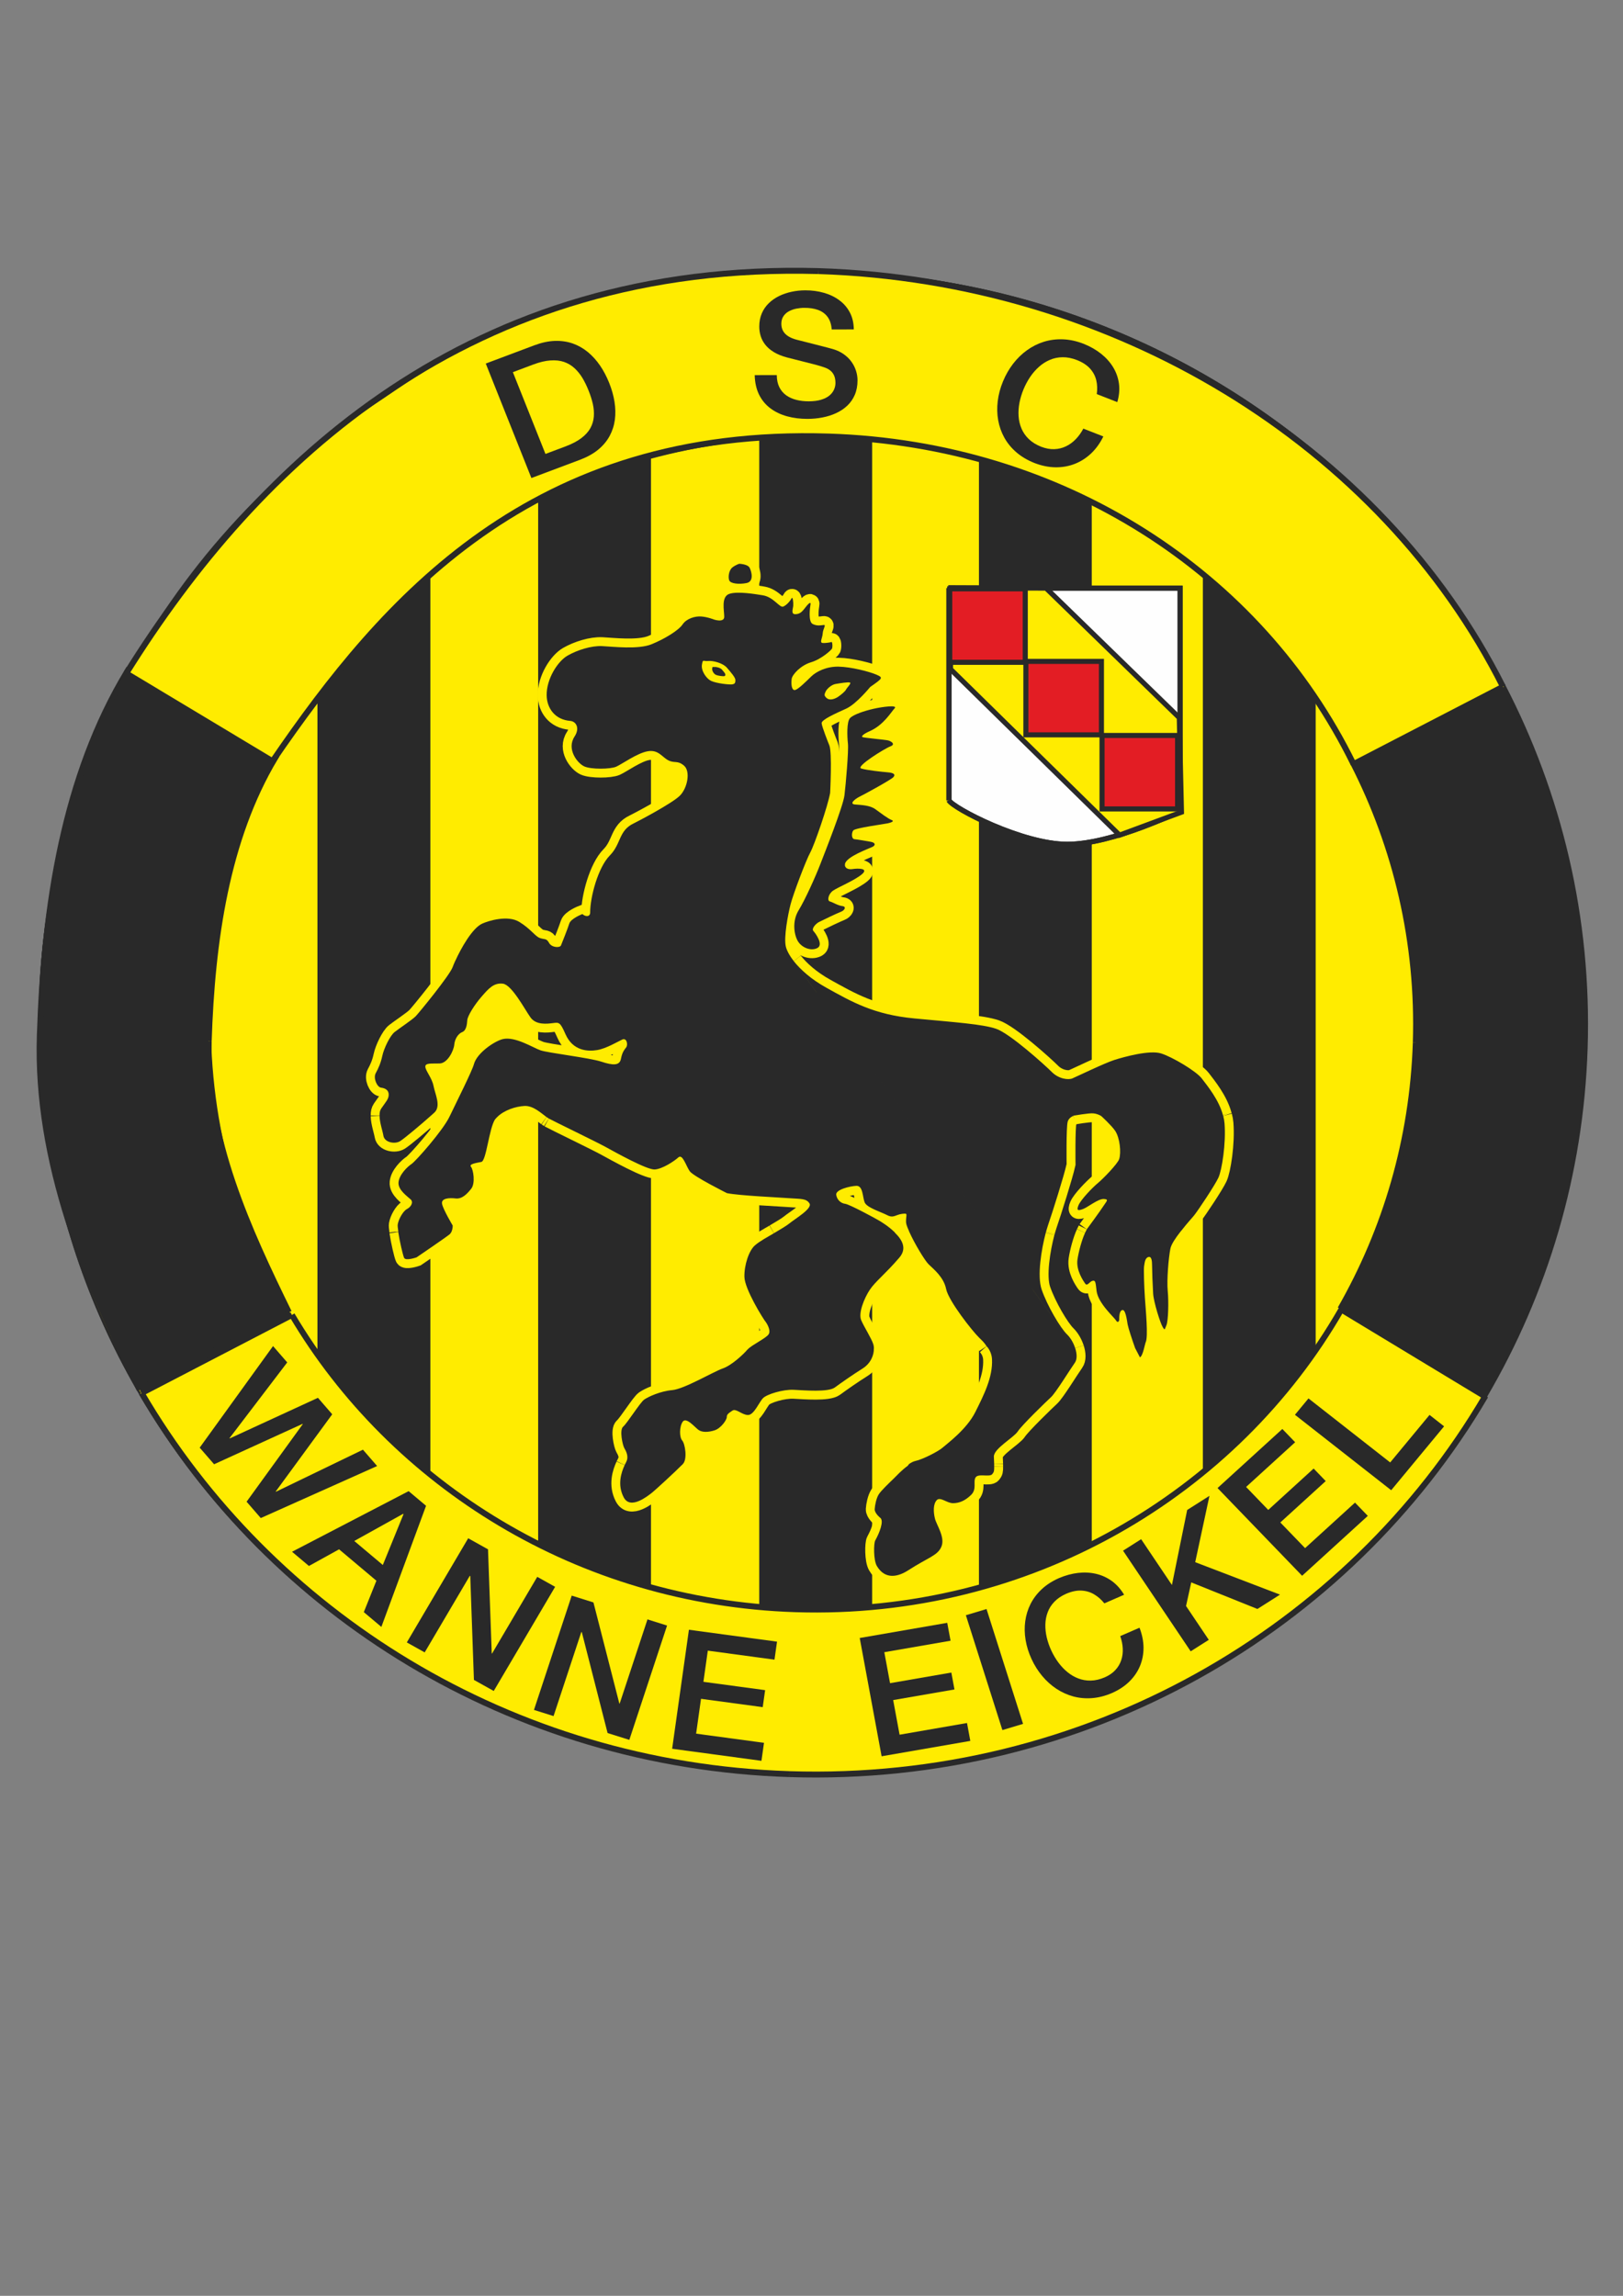 <?xml version="1.0" encoding="UTF-8"?>
<!DOCTYPE svg PUBLIC "-//W3C//DTD SVG 1.1//EN" "http://www.w3.org/Graphics/SVG/1.1/DTD/svg11.dtd">
<!-- Creator: CorelDRAW -->
<svg xmlns="http://www.w3.org/2000/svg" xml:space="preserve" width="210mm" height="297mm" style="shape-rendering:geometricPrecision; text-rendering:geometricPrecision; image-rendering:optimizeQuality; fill-rule:evenodd; clip-rule:evenodd"
viewBox="0 0 210 297"
 xmlns:xlink="http://www.w3.org/1999/xlink">
 <rect x="0" y="0" width="210" height="297" fill="#808080" stroke="none"/>
 <defs>
  <style type="text/css">
   <![CDATA[
    .str0 {stroke:#292929;stroke-width:0.192}
    .str2 {stroke:#292929;stroke-width:0.657}
    .str3 {stroke:#292929;stroke-width:0.767}
    .str1 {stroke:#FFEC00;stroke-width:2.301}
    .fil4 {fill:none}
    .fil0 {fill:none;fill-rule:nonzero}
    .fil3 {fill:#292929}
    .fil2 {fill:#292929;fill-rule:nonzero}
    .fil6 {fill:#E31D24;fill-rule:nonzero}
    .fil5 {fill:#FEFEFE;fill-rule:nonzero}
    .fil1 {fill:#FFEC00;fill-rule:nonzero}
   ]]>
  </style>
 </defs>
 <g id="Ebene_x0020_1">
  <g id="_154950536">
   <path id="_154941608" class="fil0 str0" d="M5.092 132.351c0,-53.702 44.767,-97.234 99.993,-97.234 55.225,0 99.993,43.533 99.993,97.234 0,53.702 -44.767,97.234 -99.993,97.234 -55.226,0 -99.993,-43.533 -99.993,-97.234"/>
   <path id="_154941536" class="fil0 str0" d="M27.169 132.367c0,-41.902 34.931,-75.869 78.022,-75.869 43.091,0 78.023,33.967 78.023,75.869 0,41.902 -34.932,75.87 -78.023,75.87 -43.091,0 -78.022,-33.968 -78.022,-75.87"/>
   <path id="_154941464" class="fil1" d="M5.092 132.351c0,-53.702 44.767,-97.234 99.993,-97.234 55.225,0 99.993,43.533 99.993,97.234 0,53.702 -44.767,97.234 -99.993,97.234 -55.226,0 -99.993,-43.533 -99.993,-97.234z"/>
   <path id="_154941392" class="fil0 str0" d="M5.092 132.351c0,-53.702 44.767,-97.234 99.993,-97.234 55.225,0 99.993,43.533 99.993,97.234 0,53.702 -44.767,97.234 -99.993,97.234 -55.226,0 -99.993,-43.533 -99.993,-97.234"/>
   <polygon id="_154941320" class="fil2" points="41.171,60.042 55.577,60.042 55.577,204.448 41.171,204.448 "/>
   <polygon id="_154941248" class="fil0 str0" points="41.171,60.042 55.577,60.042 55.577,204.449 41.171,204.449 "/>
   <polygon id="_154941176" class="fil0 str0" points="55.563,53.06 69.97,53.06 69.97,208.611 55.563,208.611 "/>
   <polygon id="_154941104" class="fil2" points="69.728,53.06 84.135,53.06 84.135,208.612 69.728,208.612 "/>
   <polygon id="_154941032" class="fil0 str0" points="69.728,53.06 84.135,53.06 84.135,208.611 69.728,208.611 "/>
   <polygon id="_154940960" class="fil0 str0" points="83.952,53.06 98.359,53.06 98.359,208.611 83.952,208.611 "/>
   <polygon id="_154940888" class="fil2" points="98.345,53.06 112.752,53.06 112.752,208.612 98.345,208.612 "/>
   <polygon id="_154940816" class="fil0 str0" points="98.345,53.06 112.752,53.06 112.752,208.611 98.345,208.611 "/>
   <polygon id="_154940744" class="fil0 str0" points="112.537,53.06 126.944,53.06 126.944,208.611 112.537,208.611 "/>
   <polygon id="_154940672" class="fil2" points="126.762,53.06 141.167,53.06 141.167,208.612 126.762,208.612 "/>
   <polygon id="_154940600" class="fil0 str0" points="126.762,53.06 141.167,53.06 141.167,208.611 126.762,208.611 "/>
   <polygon id="_154940528" class="fil2" points="155.734,61.092 170.14,61.092 170.14,205.499 155.734,205.499 "/>
   <polygon id="_154940456" class="fil0 str0" points="155.734,61.092 170.14,61.092 170.14,205.498 155.734,205.498 "/>
   <g>
    <path id="_154940408" class="fil3" d="M102.709 124.34c0.853,1.085 2.229,2.335 4.186,3.422 3.296,1.829 6.146,3.494 11.436,3.992 5.289,0.498 8.758,0.732 10.543,1.331 1.785,0.6 6.319,4.691 7.212,5.589 0.892,0.898 2.129,1.064 2.678,0.831 0.55,-0.232 4.19,-1.996 5.46,-2.395 1.272,-0.399 4.532,-1.298 6.009,-0.832 1.478,0.467 4.54,2.295 5.255,3.227 0.767,1 2.22,2.781 2.743,4.734l0.041 0.122c0.086,0.322 0.144,0.645 0.17,0.966 0.206,2.595 -0.343,6.055 -0.79,7.02 -0.447,0.965 -2.576,4.16 -3.125,4.858 -0.296,0.376 -0.848,0.945 -1.565,1.866l-0.255 0.308c-0.612,0.787 -1.16,1.599 -1.27,2.151 -0.24,1.198 -0.482,4.093 -0.344,5.49 0.137,1.395 0.068,3.891 -0.172,4.424 -0.24,0.531 -0.173,0.732 -0.48,0.232 -0.309,-0.498 -1.169,-3.225 -1.236,-4.324 -0.069,-1.097 -0.138,-2.993 -0.138,-3.626 0,-0.631 -0.068,-1.265 -0.515,-1.098 -0.447,0.166 -0.447,0.866 -0.516,1.165 -0.068,0.299 0,2.628 0.105,4.125 0.101,1.497 0.446,5.024 0.101,5.722 -0.103,0.211 -0.35,1.764 -0.744,1.956l-0.624 -1.198c-0.374,-1.039 -0.892,-2.622 -0.967,-3.052 -0.104,-0.599 -0.274,-2.03 -0.721,-1.863 -0.447,0.168 -0.344,1.198 -0.377,1.33 -0.036,0.134 -0.206,0.367 -0.412,0 -0.206,-0.365 -2.302,-2.195 -2.508,-3.791 -0.129,-0.99 -0.104,-1.433 -0.516,-1.331 -0.411,0.099 -0.685,0.764 -0.96,0.364 -0.276,-0.399 -1.202,-1.745 -0.997,-3.128 0.147,-0.984 0.548,-2.507 0.979,-3.434l0.223 -0.458c0,0 1.786,-2.428 2.164,-3.027 0.378,-0.599 0.754,-0.866 0.033,-0.899 -0.72,-0.033 -2.06,1.064 -2.678,1.298 -0.619,0.233 -0.894,0.233 -0.583,-0.5 0.309,-0.731 1.819,-2.294 2.506,-2.86 0.687,-0.566 2.549,-2.489 2.749,-3.094 0.274,-0.832 0.103,-2.728 -0.517,-3.66 -0.442,-0.664 -1.749,-1.866 -1.749,-1.866l-0.076 -0.065c-0.311,-0.178 -0.653,-0.3 -1.023,-0.331 -0.552,-0.047 -2.532,0.297 -2.532,0.297l-0.058 0.034c-0.348,0.169 -0.615,0.414 -0.709,0.766 -0.198,0.747 -0.137,5.456 -0.137,5.456 -0.344,1.564 -1.82,6.221 -2.404,7.918 -0.084,0.241 -0.266,0.88 -0.266,0.88l-0.034 0.127c-0.548,2.076 -1.13,5.551 -0.524,7.311 0.722,2.096 2.404,4.957 3.297,5.822 0.431,0.417 0.823,1.083 1.041,1.756l-36.41 -50.057zm0 -0.002l0 0c-0.584,-0.745 -0.922,-1.412 -1.034,-1.899 -0.275,-1.197 0.275,-4.126 0.619,-5.457 0.343,-1.331 1.991,-5.689 2.54,-6.687 0.55,-0.998 2.303,-6.088 2.577,-7.719 0,0 0.275,-5.256 -0.103,-6.154 -0.104,-0.247 -0.962,-2.395 -0.997,-2.862 -0.034,-0.466 1.89,-1.297 3.195,-1.895 1.304,-0.599 3.091,-2.795 3.091,-2.795 1.614,-1.132 1.716,-1.198 0.791,-1.598 -0.929,-0.399 -3.263,-0.997 -4.878,-1.031 -1.614,-0.034 -2.92,0.665 -3.537,1.264 -0.619,0.599 -1.821,1.829 -2.198,1.763 -0.379,-0.067 -0.412,-0.865 -0.344,-1.43 0.069,-0.566 1.168,-1.764 2.507,-2.163 1.339,-0.399 2.61,-1.564 2.713,-1.764 0.102,-0.2 0.067,-1.063 -0.138,-0.831 0,0 -0.618,0.133 -1.064,0.099 -0.448,-0.033 -0.035,-0.632 0,-1.23 0.034,-0.599 0.48,-1.131 0.137,-1.098 -0.343,0.034 -0.857,0.166 -1.442,-0.132 -0.585,-0.3 -0.344,-2.13 -0.275,-2.495 0.069,-0.366 -0.138,-0.3 -0.584,0.266 -0.447,0.565 -0.686,0.93 -1.339,0.965 -0.652,0.033 -0.343,-0.666 -0.308,-1.099 0.034,-0.432 -0.069,-1.231 -0.206,-0.964 -0.137,0.266 -0.601,0.877 -1.083,1.076 -0.48,0.2 -1.23,-1.235 -2.659,-1.458 -0.881,-0.138 -3.22,-0.552 -4.318,-0.186 -1.099,0.365 -0.663,2.164 -0.663,2.963 0,0.798 -1.305,0.366 -1.305,0.366 0,0 -0.825,-0.333 -1.649,-0.399 -0.825,-0.067 -1.924,0.265 -2.439,1.031 -0.515,0.766 -2.301,1.864 -4.018,2.562 -1.718,0.699 -5.023,0.303 -6.396,0.237 -1.374,-0.067 -3.202,0.503 -4.473,1.235 -1.27,0.732 -2.736,3.023 -2.696,5.148 0.031,1.657 1.081,3.139 3.056,3.294 0.706,0.055 1.298,0.885 0.549,2.029 -1.064,1.628 0.378,3.461 1.27,3.86 0.893,0.399 3.365,0.366 4.122,0.033 0.755,-0.333 2.713,-1.763 4.086,-1.996 1.374,-0.233 1.821,0.732 2.645,1.165 0.824,0.432 1.186,-0.036 2.045,0.696 0.858,0.733 0.457,2.889 -0.538,3.886 -0.996,0.998 -5.54,3.38 -5.979,3.588 -1.967,0.932 -1.591,2.64 -3.083,4.146 -1.523,1.541 -2.544,5.375 -2.543,7.379 0.002,0.549 -0.56,0.6 -1.007,0.201 0,0 -1.491,0.569 -1.698,1.235 -0.206,0.665 -0.935,2.489 -1.072,2.822 -0.137,0.333 -1.202,0.3 -1.546,-0.333 -0.343,-0.631 -0.583,-0.399 -1.202,-0.631 -0.617,-0.233 -1.175,-1.183 -2.652,-2.082 -1.477,-0.898 -3.922,-0.164 -4.786,0.224 -1.309,0.588 -2.779,3.262 -3.471,4.784l-0.042 0.078c-0.142,0.314 -0.25,0.576 -0.314,0.756 -0.378,1.065 -4.327,5.888 -4.774,6.354 -0.446,0.465 -2.164,1.597 -2.747,2.062 -0.584,0.467 -1.374,2.096 -1.58,3.061 -0.206,0.965 -0.515,1.63 -0.858,2.262 -0.343,0.632 0.172,1.796 0.687,1.864 0.515,0.066 0.995,0.298 0.995,0.898 0,0.599 -0.377,0.931 -0.961,1.796 -0.174,0.257 -0.226,0.523 -0.219,0.891l-0.005 0.078c0.017,0.88 0.403,1.951 0.499,2.558 0.137,0.865 1.477,1.13 2.164,0.698 0.59,-0.373 2.778,-2.217 3.948,-3.262 0,0 0.356,-0.315 0.481,-0.431 0.893,-0.831 0.104,-2.362 -0.103,-3.427 -0.206,-1.064 -1.029,-1.961 -1.065,-2.495 -0.035,-0.532 0.824,-0.4 1.855,-0.433 1.03,-0.033 1.82,-1.663 1.888,-2.429 0.069,-0.765 0.515,-1.43 1.031,-1.631 0.515,-0.199 0.618,-0.964 0.652,-1.529 0.035,-0.565 0.927,-1.996 1.854,-3.061 0.928,-1.064 1.58,-1.804 2.748,-1.671 1.167,0.134 2.861,3.373 3.582,4.37 0.722,0.999 2.118,0.829 2.908,0.728 0.79,-0.1 0.927,-0.133 1.615,1.431 0.956,2.174 2.885,2.261 4.086,2.062 1.202,-0.2 2.679,-1.098 3.263,-1.364 0.584,-0.265 0.755,0.665 0.515,0.998 -0.24,0.333 -0.515,0.599 -0.687,1.497 -0.171,0.898 -1.03,0.865 -2.541,0.366 -1.511,-0.499 -6.903,-1.131 -7.864,-1.465 -0.962,-0.332 -3.291,-1.831 -4.877,-1.454 -1.068,0.254 -3.358,1.794 -3.744,3.252 -0.228,0.862 -2.223,4.836 -3.109,6.684l-0.05 0.101c-0.858,1.796 -4.362,5.756 -4.911,6.121 -0.55,0.366 -1.58,1.364 -1.683,2.362 -0.104,0.998 1.203,1.864 1.58,2.229 0.378,0.366 0.035,0.965 -0.48,1.231 -0.515,0.265 -1.099,1.331 -1.203,1.996 -0.027,0.177 0.006,0.436 0.07,0.878l-0.003 0.093c0.177,1.211 0.607,3.037 0.758,3.354 0.206,0.432 1.614,-0.065 1.614,-0.065 0,0 3.915,-2.661 4.293,-2.997 0.086,-0.075 0.153,-0.176 0.204,-0.287l0.027 -0.062c0.173,-0.371 0.146,-0.781 0.146,-0.781 0,0 -1.237,-2.063 -1.374,-2.795 -0.137,-0.731 0.927,-0.797 1.752,-0.699 0.824,0.1 1.477,-0.564 2.026,-1.264 0.55,-0.699 0.275,-2.462 -0.034,-2.828 -0.31,-0.366 0.686,-0.499 1.339,-0.632 0.652,-0.133 0.995,-4.358 1.785,-5.523l0.274 -0.29c0.892,-0.886 2.385,-1.369 3.517,-1.427 1.133,-0.058 2.137,0.912 2.853,1.429l0.307 0.2c0.721,0.399 6.043,2.961 7.315,3.659 1.27,0.698 5.391,2.995 6.387,2.929 0.996,-0.067 2.507,-1.065 3.056,-1.563 0.55,-0.5 0.997,1.129 1.477,1.797 0.481,0.664 4.808,2.827 4.808,2.827 1.649,0.333 6.972,0.565 8.242,0.665 1.271,0.099 2.026,0 2.439,0.665 0.412,0.665 -1.889,1.996 -2.611,2.595 -0.326,0.272 -1.121,0.746 -1.96,1.242l-0.072 0.045c-0.732,0.433 -1.777,0.981 -2.431,1.557 -0.756,0.667 -1.381,2.51 -1.346,4.071 0.034,1.565 2.401,5.406 2.813,5.904 0,0 0.685,1.001 0.307,1.534 -0.369,0.519 -2.169,1.37 -2.666,1.904l-0.105 0.102c-0.447,0.532 -1.995,2 -3.162,2.399 -1.167,0.399 -4.976,2.664 -6.521,2.797 -1.545,0.133 -3.125,0.865 -3.64,1.232 -0.516,0.365 -2.198,3.06 -2.713,3.493 -0.515,0.432 -0.069,2.395 0.137,2.762 0.207,0.365 0.618,1.064 0.275,1.764 -0.059,0.118 -0.094,0.184 -0.18,0.374l-0.046 0.089c-0.416,0.903 -0.98,2.513 -0.117,4.16 0.87,1.663 3.124,-0.201 3.571,-0.532 0.425,-0.317 3.159,-2.84 3.921,-3.622l0.08 -0.074c0.038,-0.04 0.07,-0.073 0.098,-0.103 0.584,-0.632 0.275,-2.594 -0.103,-3.026 -0.377,-0.433 -0.377,-1.797 0.068,-2.431 0.447,-0.631 1.528,0.673 2.009,1.04 0.481,0.366 1.297,0.34 2.121,0.075 0.823,-0.267 1.571,-1.348 1.571,-1.714 0,-0.365 0.24,-0.498 0.722,-0.831 0.479,-0.333 1.236,0.564 2.026,0.564 0.789,0 1.442,-1.696 1.957,-2.195 0.515,-0.499 2.576,-1.131 3.95,-1.063 1.374,0.065 4.464,0.332 5.323,-0.3 0.859,-0.633 2.335,-1.664 3.606,-2.462 1.055,-0.663 1.471,-1.761 1.444,-2.572l0.009 -0.071c-0.004,-0.167 -0.028,-0.32 -0.068,-0.457 -0.242,-0.797 -1.203,-2.263 -1.582,-3.16 -0.377,-0.899 0.379,-2.795 1.1,-3.893 0.721,-1.097 2.026,-2.062 3.846,-4.192 1.003,-1.173 0.375,-2.284 -0.563,-3.202l-0.09 -0.113c-0.765,-0.747 -1.676,-1.292 -1.923,-1.442 -0.549,-0.333 -3.88,-2.13 -4.429,-2.196 -0.55,-0.067 -1.065,-0.498 -1.168,-1.164 -0.103,-0.665 1.752,-1.129 2.61,-1.164 0.86,-0.034 0.791,1.43 1.065,2.129 0.275,0.698 2.094,1.23 2.92,1.663 0.824,0.432 1.098,-0.067 1.923,-0.167 0.823,-0.1 0.514,0 0.514,0.997 0,0.274 0.095,0.575 0.355,1.155l0.074 0.186c0.689,1.541 2.017,3.723 2.491,4.183 0.652,0.632 1.958,1.663 2.267,3.193 0.307,1.53 3.365,5.424 4.291,6.322 0.466,0.451 0.655,0.638 0.944,1.083l0.214 0.242c0.287,0.445 0.466,0.917 0.491,1.468 0.103,2.296 -1.031,4.558 -2.164,6.819 -1.133,2.264 -3.709,4.126 -4.225,4.592 -0.515,0.466 -2.575,1.531 -3.536,1.731 -0.256,0.053 -0.537,0.204 -0.822,0.402l-0.151 0.213c-0.792,0.563 -1.466,1.313 -1.844,1.681 -0.515,0.499 -1.612,1.531 -1.921,2.03 -0.309,0.499 -0.482,1.364 -0.517,1.897 -0.035,0.532 0.722,1.131 0.722,1.131 0.514,0.399 -0.122,1.985 -0.653,2.928 -0.207,0.366 -0.239,2.533 0.206,3.293 1.081,1.846 2.792,1.383 4.048,0.574 2.665,-1.721 3.837,-1.901 4.32,-3.099 0.481,-1.197 -0.64,-2.764 -0.847,-3.596 -0.205,-0.831 -0.252,-1.88 0.239,-2.395 0.448,-0.466 1.307,0.399 2.096,0.399 0.79,0 1.546,-0.298 2.335,-1.063 0.79,-0.767 0.242,-1.697 0.584,-2.263 0.343,-0.565 1.82,0 2.164,-0.433 0.226,-0.283 0.259,-0.42 0.245,-0.986l-0.001 -0.309c-0.007,-0.291 -0.026,-0.616 -0.038,-0.967 -0.034,-1.031 2.576,-2.461 3.091,-3.26 0.515,-0.798 3.676,-3.86 4.293,-4.425 0.62,-0.565 2.473,-3.593 3.091,-4.458 0.321,-0.448 0.281,-1.179 0.045,-1.905l-36.41 -50.058zm-7.044 -51.404l0 0c0,0 1.099,0.035 1.339,0.533 0.241,0.499 0.584,1.763 -0.412,1.962 -0.995,0.2 -2.06,0.067 -2.232,-0.333 -0.172,-0.399 -0.068,-1.331 0.412,-1.696 0.481,-0.366 0.893,-0.467 0.893,-0.467zm-4.841 13.043l0 0c0.136,-0.766 0.136,-0.399 0.79,-0.467 0.652,-0.066 1.923,0.267 2.438,0.866 0.515,0.599 1.1,1.264 1.1,1.597 0,0.333 -0.035,0.532 -0.481,0.566 -0.447,0.033 -1.923,-0.134 -2.61,-0.433 -0.687,-0.299 -1.374,-1.364 -1.236,-2.129zm1.328 0.493l0 0c0.054,-0.3 0.054,-0.156 0.31,-0.182 0.256,-0.026 0.755,0.105 0.957,0.34 0.202,0.235 0.432,0.496 0.432,0.627 0,0.131 -0.014,0.209 -0.189,0.223 -0.174,0.012 -0.755,-0.053 -1.024,-0.17 -0.27,-0.118 -0.539,-0.536 -0.486,-0.837zm14.847 3.865l0 0c-0.399,-0.322 -0.345,-0.49 -0.172,-0.866 0.172,-0.375 0.772,-0.898 1.283,-0.984 0.514,-0.086 1.684,-0.288 1.875,-0.18 0.192,0.107 -0.389,0.645 -0.514,0.898 -0.126,0.253 -0.609,0.647 -1.003,0.923 -0.396,0.276 -1.071,0.53 -1.469,0.209zm2.987 2.561l0 0c0.447,-0.466 1.855,-0.931 3.024,-1.198 1.167,-0.266 3.193,-0.532 2.747,-0.067 -0.448,0.467 -1.409,2.162 -3.229,2.961 -0.791,0.346 -1.133,0.665 -0.927,0.765 0.206,0.1 2.953,0.333 3.33,0.434 0.379,0.098 0.997,0.498 0.276,0.764 -0.721,0.267 -4.533,2.629 -3.779,2.862 0.757,0.232 2.68,0.433 3.469,0.499 0.791,0.066 0.996,0.299 0.687,0.632 -0.308,0.332 -3.709,2.196 -4.326,2.495 -0.62,0.3 -1.442,0.965 -0.62,1.032 0.826,0.067 1.923,0.1 2.611,0.599 0.686,0.498 1.648,1.23 2.095,1.397 0.447,0.167 -0.035,0.334 -0.447,0.433 -0.411,0.099 -4.259,0.599 -4.498,0.931 -0.24,0.332 -0.24,1.098 0.171,1.131 0.413,0.034 1.511,0.233 2.095,0.333 0.584,0.1 0.687,0.432 0.206,0.665 -0.48,0.233 -3.365,1.264 -3.537,2.196 -0.096,0.524 0.378,0.766 0.996,0.665 0.618,-0.099 2.128,-0.133 1.202,0.665 -0.928,0.799 -3.125,1.697 -3.743,2.129 -0.619,0.432 -0.79,1.298 -0.413,1.397 0.378,0.1 1.031,0.532 1.614,0.6 0.583,0.067 0.275,0.565 -0.171,0.732 -0.447,0.166 -2.404,1.098 -2.85,1.331 -0.446,0.233 -0.995,0.865 -0.722,1.164 0.276,0.3 1.339,1.764 0.516,2.196 -0.824,0.432 -1.959,-0.034 -2.473,-0.799 -0.515,-0.765 -0.859,-2.595 0.034,-4.059 0.893,-1.464 2.199,-4.392 2.817,-5.988 0.618,-1.598 2.953,-7.486 3.125,-8.917 0.173,-1.431 0.55,-5.788 0.447,-6.687 -0.103,-0.899 -0.173,-2.828 0.274,-3.294z"/>
   </g>
   <path id="_154940288" class="fil4 str1" d="M102.709 124.34c0.853,1.085 2.229,2.335 4.186,3.422 3.296,1.829 6.146,3.494 11.436,3.992 5.289,0.498 8.758,0.732 10.543,1.331 1.785,0.6 6.319,4.691 7.212,5.589 0.892,0.898 2.129,1.064 2.678,0.831 0.55,-0.232 4.19,-1.996 5.46,-2.395 1.272,-0.399 4.532,-1.298 6.009,-0.832 1.478,0.467 4.54,2.295 5.255,3.227 0.767,1 2.22,2.781 2.743,4.734"/>
   <line id="_154940216" class="fil4 str1" x1="158.232" y1="144.24" x2="158.273" y2= "144.362" />
   <path id="_154940144" class="fil4 str1" d="M158.273 144.362c0.086,0.322 0.144,0.645 0.17,0.966 0.206,2.595 -0.343,6.055 -0.79,7.02 -0.447,0.965 -2.576,4.16 -3.125,4.858 -0.296,0.376 -0.848,0.945 -1.565,1.866"/>
   <line id="_154940072" class="fil4 str1" x1="152.963" y1="159.071" x2="152.708" y2= "159.379" />
   <path id="_154940000" class="fil4 str1" d="M152.708 159.379c-0.612,0.787 -1.16,1.599 -1.27,2.151 -0.24,1.198 -0.482,4.093 -0.344,5.49 0.137,1.395 0.068,3.891 -0.172,4.424 -0.24,0.531 -0.173,0.732 -0.48,0.232 -0.309,-0.498 -1.169,-3.225 -1.236,-4.324 -0.069,-1.097 -0.138,-2.993 -0.138,-3.626 0,-0.631 -0.068,-1.265 -0.515,-1.098 -0.447,0.166 -0.447,0.866 -0.516,1.165 -0.068,0.299 0,2.628 0.105,4.125 0.101,1.497 0.446,5.024 0.101,5.722 -0.103,0.211 -0.35,1.764 -0.744,1.956"/>
   <line id="_154939928" class="fil4 str1" x1="147.499" y1="175.594" x2="146.875" y2= "174.396" />
   <path id="_154939856" class="fil4 str1" d="M146.875 174.396c-0.374,-1.039 -0.892,-2.622 -0.967,-3.052 -0.104,-0.599 -0.274,-2.03 -0.721,-1.863 -0.447,0.168 -0.344,1.198 -0.377,1.33 -0.036,0.134 -0.206,0.367 -0.412,0 -0.206,-0.365 -2.302,-2.195 -2.508,-3.791 -0.129,-0.99 -0.104,-1.433 -0.516,-1.331 -0.411,0.099 -0.685,0.764 -0.96,0.364 -0.276,-0.399 -1.202,-1.745 -0.997,-3.128 0.147,-0.984 0.548,-2.507 0.979,-3.434"/>
   <line id="_154939784" class="fil4 str1" x1="140.396" y1="159.492" x2="140.619" y2= "159.034" />
   <path id="_154939712" class="fil4 str1" d="M140.619 159.034c0,0 1.786,-2.428 2.164,-3.027 0.378,-0.599 0.754,-0.866 0.033,-0.899 -0.72,-0.033 -2.06,1.064 -2.678,1.298 -0.619,0.233 -0.894,0.233 -0.583,-0.5 0.309,-0.731 1.819,-2.294 2.506,-2.86 0.687,-0.566 2.549,-2.489 2.749,-3.094 0.274,-0.832 0.103,-2.728 -0.517,-3.66 -0.442,-0.664 -1.749,-1.866 -1.749,-1.866"/>
   <line id="_154939640" class="fil4 str1" x1="142.545" y1="144.426" x2="142.469" y2= "144.362" />
   <path id="_154939568" class="fil4 str1" d="M142.469 144.362c-0.311,-0.178 -0.653,-0.3 -1.023,-0.331 -0.552,-0.047 -2.532,0.297 -2.532,0.297"/>
   <line id="_154939496" class="fil4 str1" x1="138.914" y1="144.328" x2="138.856" y2= "144.362" />
   <path id="_154939424" class="fil4 str1" d="M138.856 144.362c-0.348,0.169 -0.615,0.414 -0.709,0.766 -0.198,0.747 -0.137,5.456 -0.137,5.456 -0.344,1.564 -1.82,6.221 -2.404,7.918 -0.084,0.241 -0.266,0.88 -0.266,0.88"/>
   <line id="_154939352" class="fil4 str1" x1="135.34" y1="159.382" x2="135.305" y2= "159.509" />
   <path id="_154939280" class="fil4 str1" d="M135.305 159.509c-0.548,2.076 -1.13,5.551 -0.524,7.311 0.722,2.096 2.404,4.957 3.297,5.822 0.431,0.417 0.823,1.083 1.041,1.756"/>
   <path id="_154939208" class="fil4 str1" d="M102.709 124.338c-0.584,-0.745 -0.922,-1.412 -1.034,-1.899 -0.275,-1.197 0.275,-4.126 0.619,-5.457 0.343,-1.331 1.991,-5.689 2.54,-6.687 0.55,-0.998 2.303,-6.088 2.577,-7.719 0,0 0.275,-5.256 -0.103,-6.154 -0.104,-0.247 -0.962,-2.395 -0.997,-2.862 -0.034,-0.466 1.89,-1.297 3.195,-1.895 1.304,-0.599 3.091,-2.795 3.091,-2.795 1.614,-1.132 1.716,-1.198 0.791,-1.598 -0.929,-0.399 -3.263,-0.997 -4.878,-1.031 -1.614,-0.034 -2.92,0.665 -3.537,1.264 -0.619,0.599 -1.821,1.829 -2.198,1.763 -0.379,-0.067 -0.412,-0.865 -0.344,-1.43 0.069,-0.566 1.168,-1.764 2.507,-2.163 1.339,-0.399 2.61,-1.564 2.713,-1.764 0.102,-0.2 0.067,-1.063 -0.138,-0.831 0,0 -0.618,0.133 -1.064,0.099 -0.448,-0.033 -0.035,-0.632 0,-1.23 0.034,-0.599 0.48,-1.131 0.137,-1.098 -0.343,0.034 -0.857,0.166 -1.442,-0.132 -0.585,-0.3 -0.344,-2.13 -0.275,-2.495 0.069,-0.366 -0.138,-0.3 -0.584,0.266 -0.447,0.565 -0.686,0.93 -1.339,0.965 -0.652,0.033 -0.343,-0.666 -0.308,-1.099 0.034,-0.432 -0.069,-1.231 -0.206,-0.964 -0.137,0.266 -0.601,0.877 -1.083,1.076 -0.48,0.2 -1.23,-1.235 -2.659,-1.458 -0.881,-0.138 -3.22,-0.552 -4.318,-0.186 -1.099,0.365 -0.663,2.164 -0.663,2.963 0,0.798 -1.305,0.366 -1.305,0.366 0,0 -0.825,-0.333 -1.649,-0.399 -0.825,-0.067 -1.924,0.265 -2.439,1.031 -0.515,0.766 -2.301,1.864 -4.018,2.562 -1.718,0.699 -5.023,0.304 -6.396,0.237 -1.374,-0.067 -3.202,0.503 -4.473,1.235 -1.27,0.732 -2.736,3.023 -2.696,5.148 0.031,1.657 1.081,3.139 3.056,3.294 0.706,0.055 1.298,0.885 0.549,2.029 -1.064,1.628 0.378,3.461 1.27,3.86 0.893,0.399 3.365,0.366 4.122,0.033 0.755,-0.333 2.713,-1.763 4.086,-1.996 1.374,-0.232 1.821,0.732 2.645,1.165 0.824,0.432 1.187,-0.036 2.045,0.696 0.858,0.733 0.457,2.888 -0.538,3.886 -0.996,0.998 -5.54,3.38 -5.979,3.588 -1.967,0.932 -1.591,2.64 -3.083,4.146 -1.523,1.541 -2.544,5.375 -2.543,7.379 0.002,0.549 -0.56,0.6 -1.007,0.201 0,0 -1.491,0.569 -1.698,1.235 -0.206,0.665 -0.935,2.489 -1.072,2.822 -0.137,0.333 -1.202,0.3 -1.546,-0.333 -0.343,-0.631 -0.583,-0.399 -1.202,-0.631 -0.617,-0.233 -1.175,-1.183 -2.652,-2.082 -1.477,-0.898 -3.922,-0.164 -4.786,0.224 -1.309,0.588 -2.779,3.262 -3.471,4.784"/>
   <line id="_154939136" class="fil4 str1" x1="58.931" y1="124.267" x2="58.89" y2= "124.345" />
   <path id="_154939064" class="fil4 str1" d="M58.89 124.345c-0.142,0.314 -0.25,0.576 -0.314,0.756 -0.378,1.065 -4.327,5.888 -4.774,6.354 -0.446,0.465 -2.164,1.597 -2.747,2.062 -0.584,0.467 -1.374,2.096 -1.58,3.061 -0.206,0.965 -0.515,1.63 -0.858,2.262 -0.343,0.632 0.172,1.796 0.687,1.864 0.515,0.066 0.995,0.298 0.995,0.898 0,0.599 -0.377,0.931 -0.961,1.796 -0.174,0.257 -0.226,0.523 -0.219,0.891"/>
   <line id="_154938992" class="fil4 str1" x1="49.119" y1="144.289" x2="49.114" y2= "144.367" />
   <path id="_154938920" class="fil4 str1" d="M49.114 144.367c0.017,0.88 0.403,1.951 0.499,2.558 0.137,0.865 1.477,1.13 2.164,0.698 0.59,-0.373 2.778,-2.217 3.948,-3.262 0,0 0.356,-0.314 0.481,-0.431 0.893,-0.831 0.104,-2.362 -0.103,-3.427 -0.206,-1.064 -1.029,-1.961 -1.065,-2.495 -0.035,-0.533 0.824,-0.4 1.855,-0.433 1.03,-0.033 1.82,-1.663 1.888,-2.429 0.069,-0.765 0.515,-1.43 1.031,-1.631 0.515,-0.199 0.618,-0.964 0.652,-1.529 0.035,-0.565 0.927,-1.996 1.854,-3.061 0.928,-1.064 1.58,-1.804 2.748,-1.671 1.167,0.134 2.861,3.373 3.582,4.37 0.722,0.999 2.118,0.829 2.908,0.728 0.79,-0.1 0.927,-0.133 1.615,1.431 0.956,2.174 2.885,2.261 4.086,2.062 1.202,-0.2 2.679,-1.098 3.263,-1.364 0.584,-0.265 0.755,0.665 0.515,0.998 -0.24,0.333 -0.515,0.599 -0.687,1.497 -0.171,0.898 -1.03,0.865 -2.541,0.366 -1.511,-0.499 -6.903,-1.131 -7.865,-1.465 -0.961,-0.332 -3.29,-1.831 -4.876,-1.454 -1.068,0.254 -3.358,1.794 -3.744,3.252 -0.228,0.862 -2.223,4.836 -3.109,6.684"/>
   <line id="_154938824" class="fil4 str1" x1="58.214" y1="144.362" x2="58.164" y2= "144.463" />
   <path id="_154938752" class="fil4 str1" d="M58.164 144.463c-0.858,1.796 -4.362,5.756 -4.911,6.121 -0.55,0.366 -1.58,1.364 -1.683,2.362 -0.104,0.998 1.203,1.864 1.58,2.229 0.378,0.366 0.035,0.965 -0.48,1.231 -0.515,0.265 -1.099,1.331 -1.203,1.996 -0.027,0.177 0.006,0.436 0.07,0.878"/>
   <line id="_154938680" class="fil4 str1" x1="51.537" y1="159.28" x2="51.534" y2= "159.374" />
   <path id="_154938608" class="fil4 str1" d="M51.534 159.374c0.177,1.211 0.607,3.037 0.758,3.354 0.206,0.432 1.614,-0.065 1.614,-0.065 0,0 3.915,-2.661 4.293,-2.997 0.086,-0.076 0.153,-0.176 0.204,-0.287"/>
   <line id="_154938536" class="fil4 str1" x1="58.403" y1="159.379" x2="58.43" y2= "159.317" />
   <path id="_154938464" class="fil4 str1" d="M58.43 159.317c0.173,-0.371 0.146,-0.781 0.146,-0.781 0,0 -1.237,-2.063 -1.374,-2.795 -0.137,-0.731 0.927,-0.797 1.752,-0.699 0.824,0.1 1.477,-0.564 2.026,-1.264 0.55,-0.699 0.275,-2.462 -0.034,-2.828 -0.31,-0.366 0.686,-0.499 1.339,-0.632 0.652,-0.133 0.995,-4.358 1.785,-5.523"/>
   <line id="_154946264" class="fil4 str1" x1="64.071" y1="144.795" x2="64.345" y2= "144.505" />
   <path id="_154946192" class="fil4 str1" d="M64.345 144.505c0.892,-0.886 2.385,-1.369 3.517,-1.427 1.133,-0.058 2.137,0.912 2.853,1.429"/>
   <line id="_154946120" class="fil4 str1" x1="70.715" y1="144.508" x2="71.021" y2= "144.708" />
   <path id="_154946048" class="fil4 str1" d="M71.021 144.708c0.721,0.399 6.043,2.961 7.315,3.659 1.27,0.698 5.391,2.995 6.387,2.929 0.996,-0.067 2.507,-1.065 3.056,-1.563 0.55,-0.5 0.997,1.129 1.477,1.797 0.481,0.664 4.808,2.827 4.808,2.827 1.649,0.333 6.972,0.565 8.242,0.665 1.271,0.099 2.026,0 2.439,0.665 0.412,0.665 -1.889,1.996 -2.611,2.595 -0.326,0.272 -1.121,0.746 -1.96,1.242"/>
   <line id="_154945976" class="fil4 str1" x1="100.174" y1="159.524" x2="100.102" y2= "159.569" />
   <path id="_154945904" class="fil4 str1" d="M100.102 159.569c-0.732,0.433 -1.777,0.981 -2.431,1.557 -0.756,0.667 -1.381,2.51 -1.346,4.071 0.034,1.565 2.401,5.406 2.813,5.904 0,0 0.685,1.001 0.307,1.534 -0.369,0.519 -2.169,1.37 -2.666,1.904"/>
   <line id="_154945832" class="fil4 str1" x1="96.779" y1="174.541" x2="96.674" y2= "174.643" />
   <path id="_154945760" class="fil4 str1" d="M96.674 174.643c-0.447,0.532 -1.995,2 -3.162,2.399 -1.167,0.399 -4.976,2.664 -6.521,2.797 -1.545,0.133 -3.125,0.865 -3.64,1.232 -0.516,0.365 -2.198,3.06 -2.713,3.493 -0.515,0.432 -0.069,2.395 0.137,2.762 0.207,0.365 0.618,1.064 0.275,1.764 -0.059,0.118 -0.094,0.184 -0.18,0.374"/>
   <line id="_154945688" class="fil4 str1" x1="80.869" y1="189.464" x2="80.823" y2= "189.553" />
   <path id="_154945616" class="fil4 str1" d="M80.823 189.553c-0.416,0.903 -0.98,2.513 -0.117,4.16 0.87,1.663 3.124,-0.201 3.571,-0.532 0.425,-0.317 3.159,-2.84 3.921,-3.622"/>
   <line id="_154945544" class="fil4 str1" x1="88.198" y1="189.558" x2="88.278" y2= "189.484" />
   <path id="_154945472" class="fil4 str1" d="M88.278 189.484c0.038,-0.04 0.07,-0.073 0.098,-0.103 0.584,-0.632 0.275,-2.594 -0.103,-3.026 -0.377,-0.433 -0.377,-1.797 0.068,-2.431 0.447,-0.631 1.528,0.673 2.009,1.04 0.481,0.366 1.297,0.34 2.121,0.075 0.823,-0.267 1.571,-1.348 1.571,-1.714 0,-0.365 0.24,-0.498 0.722,-0.831 0.479,-0.333 1.236,0.564 2.026,0.564 0.789,0 1.442,-1.696 1.957,-2.195 0.515,-0.499 2.576,-1.131 3.95,-1.063 1.374,0.065 4.464,0.332 5.323,-0.3 0.859,-0.633 2.335,-1.664 3.606,-2.462 1.055,-0.663 1.471,-1.761 1.444,-2.572"/>
   <line id="_154945400" class="fil4 str1" x1="113.069" y1="174.467" x2="113.078" y2= "174.396" />
   <path id="_154945328" class="fil4 str1" d="M113.078 174.396c-0.004,-0.167 -0.028,-0.32 -0.068,-0.457 -0.242,-0.797 -1.203,-2.263 -1.582,-3.16 -0.377,-0.899 0.379,-2.795 1.1,-3.893 0.721,-1.097 2.026,-2.062 3.846,-4.192 1.003,-1.173 0.375,-2.284 -0.563,-3.202"/>
   <line id="_154945256" class="fil4 str1" x1="115.811" y1="159.492" x2="115.721" y2= "159.379" />
   <path id="_154945184" class="fil4 str1" d="M115.721 159.379c-0.765,-0.747 -1.676,-1.292 -1.923,-1.442 -0.549,-0.333 -3.88,-2.13 -4.429,-2.196 -0.55,-0.067 -1.065,-0.498 -1.168,-1.164 -0.103,-0.665 1.752,-1.129 2.61,-1.164 0.86,-0.034 0.791,1.43 1.065,2.129 0.275,0.698 2.094,1.23 2.92,1.663 0.824,0.432 1.098,-0.067 1.923,-0.167 0.823,-0.1 0.514,0 0.514,0.997 0,0.274 0.095,0.575 0.355,1.155"/>
   <line id="_154945112" class="fil4 str1" x1="117.587" y1="159.19" x2="117.661" y2= "159.376" />
   <path id="_154945040" class="fil4 str1" d="M117.661 159.376c0.689,1.541 2.017,3.723 2.491,4.183 0.652,0.632 1.958,1.663 2.267,3.193 0.307,1.53 3.365,5.424 4.291,6.322 0.466,0.451 0.655,0.638 0.944,1.083"/>
   <line id="_154944968" class="fil4 str1" x1="127.655" y1="174.158" x2="127.869" y2= "174.4" />
   <path id="_154944896" class="fil4 str1" d="M127.869 174.4c0.287,0.445 0.466,0.917 0.491,1.468 0.103,2.296 -1.031,4.558 -2.164,6.819 -1.133,2.264 -3.709,4.126 -4.225,4.592 -0.515,0.466 -2.575,1.531 -3.536,1.731 -0.256,0.053 -0.537,0.204 -0.822,0.402"/>
   <line id="_154944824" class="fil4 str1" x1="117.613" y1="189.411" x2="117.462" y2= "189.624" />
   <path id="_154944752" class="fil4 str1" d="M117.462 189.624c-0.792,0.563 -1.466,1.313 -1.844,1.681 -0.515,0.499 -1.612,1.531 -1.921,2.03 -0.309,0.498 -0.482,1.363 -0.517,1.896 -0.035,0.532 0.722,1.131 0.722,1.131 0.514,0.399 -0.122,1.985 -0.653,2.928 -0.207,0.366 -0.239,2.533 0.206,3.293 1.081,1.846 2.792,1.383 4.048,0.574 2.665,-1.721 3.837,-1.901 4.32,-3.099 0.481,-1.197 -0.64,-2.764 -0.847,-3.596 -0.205,-0.831 -0.252,-1.88 0.239,-2.395 0.448,-0.466 1.307,0.399 2.096,0.399 0.79,0 1.546,-0.298 2.335,-1.063 0.79,-0.767 0.242,-1.697 0.584,-2.263 0.343,-0.565 1.82,0 2.164,-0.433 0.226,-0.283 0.259,-0.42 0.245,-0.986"/>
   <line id="_154944680" class="fil4 str1" x1="128.639" y1="189.72" x2="128.638" y2= "189.411" />
   <path id="_154944608" class="fil4 str1" d="M128.638 189.411c-0.007,-0.291 -0.026,-0.616 -0.038,-0.967 -0.034,-1.031 2.576,-2.461 3.091,-3.26 0.515,-0.798 3.676,-3.86 4.293,-4.425 0.62,-0.565 2.473,-3.593 3.091,-4.458 0.321,-0.448 0.281,-1.179 0.045,-1.905"/>
   <path id="_154944536" class="fil4 str1" d="M95.665 72.934c0,0 1.099,0.035 1.339,0.533 0.241,0.499 0.584,1.763 -0.412,1.962 -0.995,0.2 -2.06,0.067 -2.232,-0.333 -0.172,-0.399 -0.068,-1.331 0.412,-1.696 0.481,-0.366 0.893,-0.467 0.893,-0.467"/>
   <path id="_154944464" class="fil4 str1" d="M90.824 85.977c0.136,-0.766 0.136,-0.399 0.79,-0.467 0.652,-0.066 1.923,0.267 2.438,0.866 0.515,0.599 1.1,1.264 1.1,1.597 0,0.333 -0.035,0.532 -0.481,0.566 -0.447,0.033 -1.923,-0.134 -2.61,-0.433 -0.687,-0.299 -1.374,-1.364 -1.236,-2.129"/>
   <path id="_154944392" class="fil4 str1" d="M92.152 86.47c0.054,-0.3 0.054,-0.156 0.31,-0.182 0.256,-0.026 0.755,0.105 0.957,0.34 0.202,0.235 0.432,0.496 0.432,0.627 0,0.131 -0.014,0.209 -0.189,0.223 -0.174,0.012 -0.755,-0.053 -1.024,-0.17 -0.27,-0.118 -0.539,-0.536 -0.486,-0.837"/>
   <path id="_154944320" class="fil4 str1" d="M106.999 90.335c-0.399,-0.322 -0.345,-0.49 -0.172,-0.866 0.172,-0.375 0.772,-0.898 1.283,-0.984 0.514,-0.086 1.684,-0.288 1.875,-0.18 0.192,0.107 -0.389,0.645 -0.514,0.898 -0.126,0.253 -0.609,0.647 -1.003,0.923 -0.396,0.276 -1.071,0.53 -1.469,0.209"/>
   <path id="_154944248" class="fil4 str1" d="M109.986 92.896c0.447,-0.466 1.855,-0.931 3.024,-1.198 1.167,-0.266 3.193,-0.532 2.747,-0.067 -0.448,0.467 -1.409,2.162 -3.229,2.961 -0.791,0.346 -1.133,0.665 -0.927,0.765 0.206,0.1 2.953,0.333 3.33,0.434 0.379,0.098 0.997,0.498 0.276,0.764 -0.721,0.267 -4.533,2.629 -3.779,2.862 0.757,0.232 2.68,0.433 3.469,0.499 0.791,0.066 0.996,0.299 0.687,0.632 -0.308,0.332 -3.709,2.196 -4.326,2.495 -0.62,0.3 -1.442,0.965 -0.62,1.032 0.826,0.067 1.923,0.1 2.611,0.599 0.686,0.498 1.648,1.23 2.095,1.397 0.447,0.167 -0.035,0.334 -0.447,0.433 -0.411,0.099 -4.259,0.599 -4.498,0.931 -0.24,0.332 -0.24,1.098 0.171,1.131 0.413,0.034 1.511,0.233 2.095,0.333 0.584,0.1 0.687,0.432 0.206,0.665 -0.48,0.233 -3.365,1.264 -3.537,2.196 -0.096,0.524 0.378,0.766 0.996,0.665 0.618,-0.099 2.128,-0.132 1.202,0.665 -0.928,0.799 -3.125,1.697 -3.743,2.129 -0.619,0.433 -0.79,1.298 -0.413,1.397 0.378,0.1 1.031,0.532 1.614,0.6 0.583,0.067 0.275,0.565 -0.171,0.732 -0.447,0.166 -2.404,1.098 -2.85,1.331 -0.446,0.233 -0.995,0.865 -0.722,1.164 0.276,0.3 1.339,1.764 0.516,2.196 -0.824,0.432 -1.959,-0.034 -2.473,-0.799 -0.515,-0.765 -0.859,-2.595 0.034,-4.059 0.893,-1.464 2.199,-4.392 2.817,-5.988 0.618,-1.598 2.953,-7.486 3.125,-8.917 0.173,-1.431 0.55,-5.788 0.447,-6.687 -0.103,-0.899 -0.173,-2.828 0.274,-3.294"/>
   <path id="_154944176" class="fil5" d="M122.783 76.085l29.906 0 0 28.835c0,0 -8.647,4.303 -14.596,4.303 -5.859,0 -14.802,-4.699 -15.31,-5.688l0 -27.45z"/>
   <polyline id="_154944104" class="fil0 str2" points="122.783,76.085 152.689,76.085 152.689,104.919 "/>
   <path id="_154944032" class="fil0 str2" d="M152.689 104.919c0,0 -8.647,4.303 -14.596,4.303 -5.859,0 -14.802,-4.699 -15.31,-5.688"/>
   <line id="_154943960" class="fil0 str2" x1="122.783" y1="103.534" x2="122.783" y2= "76.085" />
   <polyline id="_154943864" class="fil0 str2" points="122.783,76.085 152.689,76.085 152.689,104.919 "/>
   <path id="_154946888" class="fil0 str2" d="M152.689 104.919c0,0 -8.647,4.303 -14.596,4.303 -5.859,0 -14.802,-4.699 -15.31,-5.688"/>
   <line id="_154946960" class="fil0 str2" x1="122.783" y1="103.534" x2="122.783" y2= "76.085" />
   <polygon id="_154947032" class="fil1" points="152.589,92.851 135.347,76.085 123.015,76.035 122.988,86.57 144.857,108.036 152.87,105.066 "/>
   <polygon id="_154947104" class="fil0 str2" points="152.589,92.851 135.347,76.085 123.015,76.035 122.988,86.57 144.857,108.036 152.87,105.066 "/>
   <polygon id="_154947176" class="fil6 str2" points="122.886,76.176 132.659,76.176 132.659,85.68 122.886,85.68 "/>
   <polygon id="_154947248" class="fil6" points="132.74,85.561 142.514,85.561 142.514,95.064 132.74,95.064 "/>
   <polygon id="_154947320" class="fil0 str2" points="132.74,85.561 142.514,85.561 142.514,95.064 132.74,95.064 "/>
   <polygon id="_154947392" class="fil6" points="142.593,95.144 152.367,95.144 152.367,104.648 142.593,104.648 "/>
   <polygon id="_154947464" class="fil0 str2" points="142.593,95.144 152.367,95.144 152.367,104.648 142.593,104.648 "/>
   <g>
    <path id="_154947512" class="fil3" d="M102.709 124.34c0.853,1.085 2.229,2.335 4.186,3.422 3.296,1.829 6.146,3.494 11.436,3.992 5.289,0.498 8.758,0.732 10.543,1.331 1.785,0.6 6.319,4.691 7.212,5.589 0.892,0.898 2.129,1.064 2.678,0.831 0.55,-0.232 4.19,-1.996 5.46,-2.395 1.272,-0.399 4.532,-1.298 6.009,-0.832 1.478,0.467 4.54,2.295 5.255,3.227 0.767,1 2.22,2.781 2.743,4.734l0.041 0.122c0.086,0.322 0.144,0.645 0.17,0.966 0.206,2.595 -0.343,6.055 -0.79,7.02 -0.447,0.965 -2.576,4.16 -3.125,4.858 -0.296,0.376 -0.848,0.945 -1.565,1.866l-0.255 0.308c-0.612,0.787 -1.16,1.599 -1.27,2.151 -0.24,1.198 -0.482,4.093 -0.344,5.49 0.137,1.395 0.068,3.891 -0.172,4.424 -0.24,0.531 -0.173,0.732 -0.48,0.232 -0.309,-0.498 -1.169,-3.225 -1.236,-4.324 -0.069,-1.097 -0.138,-2.993 -0.138,-3.626 0,-0.631 -0.068,-1.265 -0.515,-1.098 -0.447,0.166 -0.447,0.866 -0.516,1.165 -0.068,0.299 0,2.628 0.105,4.125 0.101,1.497 0.446,5.024 0.101,5.722 -0.103,0.211 -0.35,1.764 -0.744,1.956l-0.624 -1.198c-0.374,-1.039 -0.892,-2.622 -0.967,-3.052 -0.104,-0.599 -0.274,-2.03 -0.721,-1.863 -0.447,0.168 -0.344,1.198 -0.377,1.33 -0.036,0.134 -0.206,0.367 -0.412,0 -0.206,-0.365 -2.302,-2.195 -2.508,-3.791 -0.129,-0.99 -0.104,-1.433 -0.516,-1.331 -0.411,0.099 -0.685,0.764 -0.96,0.364 -0.276,-0.399 -1.202,-1.745 -0.997,-3.128 0.147,-0.984 0.548,-2.507 0.979,-3.434l0.223 -0.458c0,0 1.786,-2.428 2.164,-3.027 0.378,-0.599 0.754,-0.866 0.033,-0.899 -0.72,-0.033 -2.06,1.064 -2.678,1.298 -0.619,0.233 -0.894,0.233 -0.583,-0.5 0.309,-0.731 1.819,-2.294 2.506,-2.86 0.687,-0.566 2.549,-2.489 2.749,-3.094 0.274,-0.832 0.103,-2.728 -0.517,-3.66 -0.442,-0.664 -1.749,-1.866 -1.749,-1.866l-0.076 -0.065c-0.311,-0.178 -0.653,-0.3 -1.023,-0.331 -0.552,-0.047 -2.532,0.297 -2.532,0.297l-0.058 0.034c-0.348,0.169 -0.615,0.414 -0.709,0.766 -0.198,0.747 -0.137,5.456 -0.137,5.456 -0.344,1.564 -1.82,6.221 -2.404,7.918 -0.084,0.241 -0.266,0.88 -0.266,0.88l-0.034 0.127c-0.548,2.076 -1.13,5.551 -0.524,7.311 0.722,2.096 2.404,4.957 3.297,5.822 0.431,0.417 0.823,1.083 1.041,1.756l-36.41 -50.057zm0 -0.002l0 0c-0.584,-0.745 -0.922,-1.412 -1.034,-1.899 -0.275,-1.197 0.275,-4.126 0.619,-5.457 0.343,-1.331 1.991,-5.689 2.54,-6.687 0.55,-0.998 2.303,-6.088 2.577,-7.719 0,0 0.275,-5.256 -0.103,-6.154 -0.104,-0.247 -0.962,-2.395 -0.997,-2.862 -0.034,-0.466 1.89,-1.297 3.195,-1.895 1.304,-0.599 3.091,-2.795 3.091,-2.795 1.614,-1.132 1.716,-1.198 0.791,-1.598 -0.929,-0.399 -3.263,-0.997 -4.878,-1.031 -1.614,-0.034 -2.92,0.665 -3.537,1.264 -0.619,0.599 -1.821,1.829 -2.198,1.763 -0.379,-0.067 -0.412,-0.865 -0.344,-1.43 0.069,-0.566 1.168,-1.764 2.507,-2.163 1.339,-0.399 2.61,-1.564 2.713,-1.764 0.102,-0.2 0.067,-1.063 -0.138,-0.831 0,0 -0.618,0.133 -1.064,0.099 -0.448,-0.033 -0.035,-0.632 0,-1.23 0.034,-0.599 0.48,-1.131 0.137,-1.098 -0.343,0.034 -0.857,0.166 -1.442,-0.132 -0.585,-0.3 -0.344,-2.13 -0.275,-2.495 0.069,-0.366 -0.138,-0.3 -0.584,0.266 -0.447,0.565 -0.686,0.93 -1.339,0.965 -0.652,0.033 -0.343,-0.666 -0.308,-1.099 0.034,-0.432 -0.069,-1.231 -0.206,-0.964 -0.137,0.266 -0.601,0.877 -1.083,1.076 -0.48,0.2 -1.23,-1.235 -2.659,-1.458 -0.881,-0.138 -3.22,-0.552 -4.318,-0.186 -1.099,0.365 -0.663,2.164 -0.663,2.963 0,0.798 -1.305,0.366 -1.305,0.366 0,0 -0.825,-0.333 -1.649,-0.399 -0.825,-0.067 -1.924,0.265 -2.439,1.031 -0.515,0.766 -2.301,1.864 -4.018,2.562 -1.718,0.699 -5.023,0.303 -6.396,0.237 -1.374,-0.067 -3.202,0.503 -4.473,1.235 -1.27,0.732 -2.736,3.023 -2.696,5.148 0.031,1.657 1.081,3.139 3.056,3.294 0.706,0.055 1.298,0.885 0.549,2.029 -1.064,1.628 0.378,3.461 1.27,3.86 0.893,0.399 3.365,0.366 4.122,0.033 0.755,-0.333 2.713,-1.763 4.086,-1.996 1.374,-0.233 1.821,0.732 2.645,1.165 0.824,0.432 1.186,-0.036 2.045,0.696 0.858,0.733 0.457,2.889 -0.538,3.886 -0.996,0.998 -5.54,3.38 -5.979,3.588 -1.967,0.932 -1.591,2.64 -3.083,4.146 -1.523,1.541 -2.544,5.375 -2.543,7.379 0.002,0.549 -0.56,0.6 -1.007,0.201 0,0 -1.491,0.569 -1.698,1.235 -0.206,0.665 -0.935,2.489 -1.072,2.822 -0.137,0.333 -1.202,0.3 -1.546,-0.333 -0.343,-0.631 -0.583,-0.399 -1.202,-0.631 -0.617,-0.233 -1.175,-1.183 -2.652,-2.082 -1.477,-0.898 -3.922,-0.164 -4.786,0.224 -1.309,0.588 -2.779,3.262 -3.471,4.784l-0.042 0.078c-0.142,0.314 -0.25,0.576 -0.314,0.756 -0.378,1.065 -4.327,5.888 -4.774,6.354 -0.446,0.465 -2.164,1.597 -2.747,2.062 -0.584,0.467 -1.374,2.096 -1.58,3.061 -0.206,0.965 -0.515,1.63 -0.858,2.262 -0.343,0.632 0.172,1.796 0.687,1.864 0.515,0.066 0.995,0.298 0.995,0.898 0,0.599 -0.377,0.931 -0.961,1.796 -0.174,0.257 -0.226,0.523 -0.219,0.891l-0.005 0.078c0.017,0.88 0.403,1.951 0.499,2.558 0.137,0.865 1.477,1.13 2.164,0.698 0.59,-0.373 2.778,-2.217 3.948,-3.262 0,0 0.356,-0.315 0.481,-0.431 0.893,-0.831 0.104,-2.362 -0.103,-3.427 -0.206,-1.064 -1.029,-1.961 -1.065,-2.495 -0.035,-0.532 0.824,-0.4 1.855,-0.433 1.03,-0.033 1.82,-1.663 1.888,-2.429 0.069,-0.765 0.515,-1.43 1.031,-1.631 0.515,-0.199 0.618,-0.964 0.652,-1.529 0.035,-0.565 0.927,-1.996 1.854,-3.061 0.928,-1.064 1.58,-1.804 2.748,-1.671 1.167,0.134 2.861,3.373 3.582,4.37 0.722,0.999 2.118,0.829 2.908,0.728 0.79,-0.1 0.927,-0.133 1.615,1.431 0.956,2.174 2.885,2.261 4.086,2.062 1.202,-0.2 2.679,-1.098 3.263,-1.364 0.584,-0.265 0.755,0.665 0.515,0.998 -0.24,0.333 -0.515,0.599 -0.687,1.497 -0.171,0.898 -1.03,0.865 -2.541,0.366 -1.511,-0.499 -6.903,-1.131 -7.864,-1.465 -0.962,-0.332 -3.291,-1.831 -4.877,-1.454 -1.068,0.254 -3.358,1.794 -3.744,3.252 -0.228,0.862 -2.223,4.836 -3.109,6.684l-0.05 0.101c-0.858,1.796 -4.362,5.756 -4.911,6.121 -0.55,0.366 -1.58,1.364 -1.683,2.362 -0.104,0.998 1.203,1.864 1.58,2.229 0.378,0.366 0.035,0.965 -0.48,1.231 -0.515,0.265 -1.099,1.331 -1.203,1.996 -0.027,0.177 0.006,0.436 0.07,0.878l-0.003 0.093c0.177,1.211 0.607,3.037 0.758,3.354 0.206,0.432 1.614,-0.065 1.614,-0.065 0,0 3.915,-2.661 4.293,-2.997 0.086,-0.075 0.153,-0.176 0.204,-0.287l0.027 -0.062c0.173,-0.371 0.146,-0.781 0.146,-0.781 0,0 -1.237,-2.063 -1.374,-2.795 -0.137,-0.731 0.927,-0.797 1.752,-0.699 0.824,0.1 1.477,-0.564 2.026,-1.264 0.55,-0.699 0.275,-2.462 -0.034,-2.828 -0.31,-0.366 0.686,-0.499 1.339,-0.632 0.652,-0.133 0.995,-4.358 1.785,-5.523l0.274 -0.29c0.892,-0.886 2.385,-1.369 3.517,-1.427 1.133,-0.058 2.137,0.912 2.853,1.429l0.307 0.2c0.721,0.399 6.043,2.961 7.315,3.659 1.27,0.698 5.391,2.995 6.387,2.929 0.996,-0.067 2.507,-1.065 3.056,-1.563 0.55,-0.5 0.997,1.129 1.477,1.797 0.481,0.664 4.808,2.827 4.808,2.827 1.649,0.333 6.972,0.565 8.242,0.665 1.271,0.099 2.026,0 2.439,0.665 0.412,0.665 -1.889,1.996 -2.611,2.595 -0.326,0.272 -1.121,0.746 -1.96,1.242l-0.072 0.045c-0.732,0.433 -1.777,0.981 -2.431,1.557 -0.756,0.667 -1.381,2.51 -1.346,4.071 0.034,1.565 2.401,5.406 2.813,5.904 0,0 0.685,1.001 0.307,1.534 -0.369,0.519 -2.169,1.37 -2.666,1.904l-0.105 0.102c-0.447,0.532 -1.995,2 -3.162,2.399 -1.167,0.399 -4.976,2.664 -6.521,2.797 -1.545,0.133 -3.125,0.865 -3.64,1.232 -0.516,0.365 -2.198,3.06 -2.713,3.493 -0.515,0.432 -0.069,2.395 0.137,2.762 0.207,0.365 0.618,1.064 0.275,1.764 -0.059,0.118 -0.094,0.184 -0.18,0.374l-0.046 0.089c-0.416,0.903 -0.98,2.513 -0.117,4.16 0.87,1.663 3.124,-0.201 3.571,-0.532 0.425,-0.317 3.159,-2.84 3.921,-3.622l0.08 -0.074c0.038,-0.04 0.07,-0.073 0.098,-0.103 0.584,-0.632 0.275,-2.594 -0.103,-3.026 -0.377,-0.433 -0.377,-1.797 0.068,-2.431 0.447,-0.631 1.528,0.673 2.009,1.04 0.481,0.366 1.297,0.34 2.121,0.075 0.823,-0.267 1.571,-1.348 1.571,-1.714 0,-0.365 0.24,-0.498 0.722,-0.831 0.479,-0.333 1.236,0.564 2.026,0.564 0.789,0 1.442,-1.696 1.957,-2.195 0.515,-0.499 2.576,-1.131 3.95,-1.063 1.374,0.065 4.464,0.332 5.323,-0.3 0.859,-0.633 2.335,-1.664 3.606,-2.462 1.055,-0.663 1.471,-1.761 1.444,-2.572l0.009 -0.071c-0.004,-0.167 -0.028,-0.32 -0.068,-0.457 -0.242,-0.797 -1.203,-2.263 -1.582,-3.16 -0.377,-0.899 0.379,-2.795 1.1,-3.893 0.721,-1.097 2.026,-2.062 3.846,-4.192 1.003,-1.173 0.375,-2.284 -0.563,-3.202l-0.09 -0.113c-0.765,-0.747 -1.676,-1.292 -1.923,-1.442 -0.549,-0.333 -3.88,-2.13 -4.429,-2.196 -0.55,-0.067 -1.065,-0.498 -1.168,-1.164 -0.103,-0.665 1.752,-1.129 2.61,-1.164 0.86,-0.034 0.791,1.43 1.065,2.129 0.275,0.698 2.094,1.23 2.92,1.663 0.824,0.432 1.098,-0.067 1.923,-0.167 0.823,-0.1 0.514,0 0.514,0.997 0,0.274 0.095,0.575 0.355,1.155l0.074 0.186c0.689,1.541 2.017,3.723 2.491,4.183 0.652,0.632 1.958,1.663 2.267,3.193 0.307,1.53 3.365,5.424 4.291,6.322 0.466,0.451 0.655,0.638 0.944,1.083l0.214 0.242c0.287,0.445 0.466,0.917 0.491,1.468 0.103,2.296 -1.031,4.558 -2.164,6.819 -1.133,2.264 -3.709,4.126 -4.225,4.592 -0.515,0.466 -2.575,1.531 -3.536,1.731 -0.256,0.053 -0.537,0.204 -0.822,0.402l-0.151 0.213c-0.792,0.563 -1.466,1.313 -1.844,1.681 -0.515,0.499 -1.612,1.531 -1.921,2.03 -0.309,0.499 -0.482,1.364 -0.517,1.897 -0.035,0.532 0.722,1.131 0.722,1.131 0.514,0.399 -0.122,1.985 -0.653,2.928 -0.207,0.366 -0.239,2.533 0.206,3.293 1.081,1.846 2.792,1.383 4.048,0.574 2.665,-1.721 3.837,-1.901 4.32,-3.099 0.481,-1.197 -0.64,-2.764 -0.847,-3.596 -0.205,-0.831 -0.252,-1.88 0.239,-2.395 0.448,-0.466 1.307,0.399 2.096,0.399 0.79,0 1.546,-0.298 2.335,-1.063 0.79,-0.767 0.242,-1.697 0.584,-2.263 0.343,-0.565 1.82,0 2.164,-0.433 0.226,-0.283 0.259,-0.42 0.245,-0.986l-0.001 -0.309c-0.007,-0.291 -0.026,-0.616 -0.038,-0.967 -0.034,-1.031 2.576,-2.461 3.091,-3.26 0.515,-0.798 3.676,-3.86 4.293,-4.425 0.62,-0.565 2.473,-3.593 3.091,-4.458 0.321,-0.448 0.281,-1.179 0.045,-1.905l-36.41 -50.058zm-7.044 -51.404l0 0c0,0 1.099,0.035 1.339,0.533 0.241,0.499 0.584,1.763 -0.412,1.962 -0.995,0.2 -2.06,0.067 -2.232,-0.333 -0.172,-0.399 -0.068,-1.331 0.412,-1.696 0.481,-0.366 0.893,-0.467 0.893,-0.467zm-4.841 13.043l0 0c0.136,-0.766 0.136,-0.399 0.79,-0.467 0.652,-0.066 1.923,0.267 2.438,0.866 0.515,0.599 1.1,1.264 1.1,1.597 0,0.333 -0.035,0.532 -0.481,0.566 -0.447,0.033 -1.923,-0.134 -2.61,-0.433 -0.687,-0.299 -1.374,-1.364 -1.236,-2.129zm1.328 0.493l0 0c0.054,-0.3 0.054,-0.156 0.31,-0.182 0.256,-0.026 0.755,0.105 0.957,0.34 0.202,0.235 0.432,0.496 0.432,0.627 0,0.131 -0.014,0.209 -0.189,0.223 -0.174,0.012 -0.755,-0.053 -1.024,-0.17 -0.27,-0.118 -0.539,-0.536 -0.486,-0.837zm14.847 3.865l0 0c-0.399,-0.322 -0.345,-0.49 -0.172,-0.866 0.172,-0.375 0.772,-0.898 1.283,-0.984 0.514,-0.086 1.684,-0.288 1.875,-0.18 0.192,0.107 -0.389,0.645 -0.514,0.898 -0.126,0.253 -0.609,0.647 -1.003,0.923 -0.396,0.276 -1.071,0.53 -1.469,0.209zm2.987 2.561l0 0c0.447,-0.466 1.855,-0.931 3.024,-1.198 1.167,-0.266 3.193,-0.532 2.747,-0.067 -0.448,0.467 -1.409,2.162 -3.229,2.961 -0.791,0.346 -1.133,0.665 -0.927,0.765 0.206,0.1 2.953,0.333 3.33,0.434 0.379,0.098 0.997,0.498 0.276,0.764 -0.721,0.267 -4.533,2.629 -3.779,2.862 0.757,0.232 2.68,0.433 3.469,0.499 0.791,0.066 0.996,0.299 0.687,0.632 -0.308,0.332 -3.709,2.196 -4.326,2.495 -0.62,0.3 -1.442,0.965 -0.62,1.032 0.826,0.067 1.923,0.1 2.611,0.599 0.686,0.498 1.648,1.23 2.095,1.397 0.447,0.167 -0.035,0.334 -0.447,0.433 -0.411,0.099 -4.259,0.599 -4.498,0.931 -0.24,0.332 -0.24,1.098 0.171,1.131 0.413,0.034 1.511,0.233 2.095,0.333 0.584,0.1 0.687,0.432 0.206,0.665 -0.48,0.233 -3.365,1.264 -3.537,2.196 -0.096,0.524 0.378,0.766 0.996,0.665 0.618,-0.099 2.128,-0.133 1.202,0.665 -0.928,0.799 -3.125,1.697 -3.743,2.129 -0.619,0.432 -0.79,1.298 -0.413,1.397 0.378,0.1 1.031,0.532 1.614,0.6 0.583,0.067 0.275,0.565 -0.171,0.732 -0.447,0.166 -2.404,1.098 -2.85,1.331 -0.446,0.233 -0.995,0.865 -0.722,1.164 0.276,0.3 1.339,1.764 0.516,2.196 -0.824,0.432 -1.959,-0.034 -2.473,-0.799 -0.515,-0.765 -0.859,-2.595 0.034,-4.059 0.893,-1.464 2.199,-4.392 2.817,-5.988 0.618,-1.598 2.953,-7.486 3.125,-8.917 0.173,-1.431 0.55,-5.788 0.447,-6.687 -0.103,-0.899 -0.173,-2.828 0.274,-3.294z"/>
   </g>
   <path id="_154947632" class="fil4 str0" d="M108.24 35.174c37.858,1.222 70.137,22.755 86.123,53.48"/>
   <line id="_154947704" class="fil4 str0" x1="194.362" y1="88.653" x2="175.063" y2= "98.68" />
   <path id="_154947776" class="fil4 str0" d="M175.063 98.68c-12.399,-24.189 -37.703,-41.174 -67.408,-42.134 -27.52,-0.889 -52.16,12.193 -66.714,32.68 -8.226,11.583 -13.228,25.518 -13.716,40.631 -0.474,14.634 3.348,28.436 10.356,40.262"/>
   <line id="_154947848" class="fil4 str0" x1="37.581" y1="170.12" x2="18.138" y2= "180.226" />
   <path id="_154947920" class="fil4 str0" d="M18.138 180.226c-8.794,-15.045 -13.577,-32.549 -12.977,-51.096 0.614,-19.021 6.806,-36.583 17.002,-51.253 18.577,-26.727 50.442,-43.853 86.078,-42.702"/>
   <path id="_154947992" class="fil1" d="M101.962 229.54c-36.114,-1.167 -67.154,-20.815 -83.813,-49.297l19.445 -10.104c13.054,22.009 37.152,37.163 65.163,38.068 30.196,0.974 56.919,-14.867 70.665,-38.854l18.607 11.249c-17.759,30.264 -51.732,50.176 -90.067,48.938z"/>
   <path id="_154948064" class="fil0 str3" d="M102.138 229.511c-36.114,-1.167 -67.153,-20.815 -83.813,-49.297"/>
   <line id="_154948136" class="fil0 str3" x1="18.325" y1="180.214" x2="37.77" y2= "170.11" />
   <path id="_154948208" class="fil0 str3" d="M37.77 170.11c13.054,22.009 37.151,37.163 65.162,38.068 30.196,0.974 56.92,-14.867 70.665,-38.854"/>
   <line id="_154948280" class="fil0 str3" x1="173.598" y1="169.324" x2="192.205" y2= "180.573" />
   <path id="_154948352" class="fil0 str3" d="M192.205 180.573c-17.759,30.264 -51.732,50.176 -90.067,48.938"/>
   <path id="_154948424" class="fil2" d="M183.188 134.896c0.42,-12.989 -2.545,-25.324 -8.118,-36.203l19.297 -10.03c7.317,14.07 11.219,30.067 10.675,46.923 -0.529,16.388 -5.199,31.694 -13.004,44.998l-18.605 -11.251c5.853,-10.223 9.35,-21.926 9.755,-34.437z"/>
   <path id="_154948496" class="fil0 str3" d="M183.188 134.896c0.42,-12.989 -2.545,-25.324 -8.118,-36.203"/>
   <line id="_154948568" class="fil0 str3" x1="175.07" y1="98.692" x2="194.367" y2= "88.662" />
   <path id="_154948640" class="fil0 str3" d="M194.367 88.662c7.317,14.07 11.219,30.067 10.675,46.923 -0.529,16.388 -5.199,31.694 -13.004,44.998"/>
   <line id="_154948712" class="fil0 str3" x1="192.038" y1="180.583" x2="173.433" y2= "169.332" />
   <path id="_154948784" class="fil0 str3" d="M173.433 169.332c5.853,-10.223 9.35,-21.926 9.755,-34.437"/>
   <path id="_154948856" class="fil2" d="M27.006 134.683c0.42,-12.989 2.299,-26.095 8.563,-36.592 -3.482,-1.234 -19.085,-11.269 -19.085,-11.269 -8.211,13.568 -10.786,30.282 -11.332,47.139 -0.529,16.388 6,32.054 12.928,45.836l19.294 -10.027c-5.182,-10.58 -10.772,-22.576 -10.368,-35.087z"/>
   <path id="_154948928" class="fil0 str3" d="M27.006 134.683c0.42,-12.989 2.299,-26.095 8.563,-36.592 -3.482,-1.234 -19.085,-11.269 -19.085,-11.269 -8.211,13.568 -10.786,30.282 -11.332,47.139 -0.529,16.388 6,32.054 12.928,45.836"/>
   <line id="_154949000" class="fil0 str3" x1="18.08" y1="179.797" x2="37.374" y2= "169.77" />
   <path id="_154949072" class="fil0 str3" d="M37.374 169.77c-5.182,-10.58 -10.772,-22.576 -10.368,-35.087"/>
   <path id="_154949144" class="fil1" d="M105.917 35.07c-44.431,-1.434 -71.006,24.693 -89.468,52.04l18.753 11.338c14.446,-21.119 33.77,-43.212 72.036,-41.975 30.195,0.975 55.871,17.582 68.039,42.408l19.295 -10.027c-15.768,-31.346 -50.317,-52.546 -88.655,-53.784z"/>
   <path id="_154949216" class="fil0 str3" d="M105.917 35.07c-45.089,-1.24 -72.453,24.568 -89.585,52.04"/>
   <line id="_154949288" class="fil0 str3" x1="16.332" y1="87.11" x2="35.261" y2= "98.478" />
   <path id="_154949360" class="fil0 str3" d="M35.261 98.478c14.446,-21.119 33.712,-43.241 71.978,-42.005 30.195,0.975 55.724,17.553 67.893,42.378"/>
   <line id="_154949432" class="fil0 str3" x1="175.131" y1="98.851" x2="194.469" y2= "88.839" />
   <path id="_154949504" class="fil0 str3" d="M194.469 88.839c-15.768,-31.346 -50.215,-52.531 -88.552,-53.769"/>
   <polygon id="_154949576" class="fil2" points="25.838,187.277 27.702,189.425 39.147,184.2 39.176,184.233 31.906,194.27 33.741,196.385 48.796,189.654 46.961,187.54 35.704,192.981 35.675,192.947 42.987,182.96 41.138,180.829 29.722,186.086 29.693,186.053 37.164,176.25 35.329,174.135 "/>
   <path id="_154949648" class="fil2" d="M52.16 195.838l0.034 0.028 0.017 0.014 -2.678 6.576 -3.694 -3.107 6.321 -3.512zm-14.373 4.906l0 0 2.186 1.839 3.9 -2.155 4.829 4.063 -1.629 4.065 2.271 1.91 5.784 -15.668 -2.254 -1.896 -15.087 7.842z"/>
   <polygon id="_154949720" class="fil2" points="52.638,212.473 54.95,213.764 60.789,203.857 60.847,203.89 61.321,217.323 63.886,218.755 71.827,205.281 69.515,203.99 63.665,213.916 63.626,213.895 63.144,200.431 60.58,198.999 "/>
   <polygon id="_154949792" class="fil2" points="69.089,221.206 71.625,222.002 75.216,211.128 75.281,211.148 78.615,224.197 81.428,225.08 86.312,210.291 83.777,209.495 80.178,220.39 80.135,220.376 76.786,207.301 73.974,206.418 "/>
   <polygon id="_154949864" class="fil2" points="86.969,226.23 98.524,227.79 98.853,225.462 90.07,224.276 90.705,219.769 98.689,220.847 98.999,218.648 91.015,217.57 91.583,213.538 100.211,214.703 100.539,212.374 89.139,210.835 "/>
   <polygon id="_154949936" class="fil2" points="114.071,227.204 125.549,225.214 125.121,222.899 116.397,224.412 115.568,219.932 123.499,218.558 123.094,216.372 115.163,217.746 114.421,213.739 122.992,212.253 122.563,209.939 111.239,211.901 "/>
   <polygon id="_154950008" class="fil2" points="129.7,223.812 132.373,223.012 127.647,208.156 124.974,208.956 "/>
   <path id="_154950080" class="fil2" d="M145.448 206.307c-0.437,-0.733 -0.961,-1.32 -1.578,-1.771 -0.619,-0.447 -1.299,-0.759 -2.041,-0.933 -0.748,-0.176 -1.526,-0.215 -2.341,-0.122 -0.814,0.096 -1.635,0.318 -2.465,0.671 -0.873,0.384 -1.617,0.863 -2.225,1.43 -0.612,0.569 -1.095,1.205 -1.452,1.909 -0.354,0.703 -0.584,1.452 -0.69,2.241 -0.109,0.791 -0.091,1.599 0.046,2.427 0.138,0.831 0.394,1.65 0.77,2.465 0.376,0.815 0.836,1.545 1.381,2.195 0.545,0.65 1.155,1.2 1.837,1.651 0.677,0.449 1.405,0.777 2.182,0.991 0.779,0.21 1.589,0.283 2.434,0.217 0.841,-0.064 1.704,-0.284 2.58,-0.662 0.886,-0.39 1.632,-0.882 2.239,-1.48 0.605,-0.593 1.066,-1.267 1.376,-2.011 0.309,-0.747 0.461,-1.542 0.458,-2.38 -0.008,-0.84 -0.18,-1.699 -0.519,-2.574l-2.491 1.084c0.189,0.542 0.297,1.076 0.324,1.605 0.026,0.525 -0.036,1.026 -0.194,1.5 -0.154,0.473 -0.406,0.901 -0.757,1.281 -0.35,0.383 -0.806,0.697 -1.373,0.947 -0.624,0.268 -1.225,0.41 -1.8,0.422 -0.573,0.015 -1.116,-0.079 -1.627,-0.275 -0.511,-0.195 -0.982,-0.471 -1.418,-0.831 -0.436,-0.359 -0.83,-0.78 -1.181,-1.256 -0.347,-0.477 -0.649,-0.99 -0.902,-1.537 -0.254,-0.55 -0.446,-1.107 -0.582,-1.676 -0.134,-0.574 -0.194,-1.136 -0.18,-1.691 0.013,-0.555 0.114,-1.08 0.304,-1.58 0.188,-0.503 0.478,-0.956 0.871,-1.361 0.391,-0.409 0.9,-0.75 1.521,-1.024 0.706,-0.303 1.361,-0.441 1.96,-0.411 0.601,0.028 1.151,0.191 1.645,0.481 0.495,0.293 0.939,0.681 1.333,1.17l2.552 -1.111z"/>
   <polygon id="_154950152" class="fil2" points="154.063,213.625 156.404,212.139 153.462,207.763 154.135,204.708 162.697,208.146 165.619,206.291 154.648,202.093 156.493,193.508 153.609,195.339 151.636,205.046 147.652,199.119 145.311,200.605 "/>
   <polygon id="_154950224" class="fil2" points="168.48,203.85 176.98,196.103 175.324,194.387 168.864,200.275 165.661,196.954 171.534,191.601 169.971,189.979 164.098,195.333 161.232,192.361 167.578,186.576 165.923,184.86 157.537,192.503 "/>
   <polygon id="_154950296" class="fil2" points="180.007,192.785 186.851,184.519 184.967,183.042 179.876,189.191 169.305,180.907 167.552,183.025 "/>
   <path id="_154950368" class="fil2" d="M66.36 48.147l2.622 -0.985c0.831,-0.312 1.578,-0.489 2.238,-0.534 0.659,-0.049 1.244,0.018 1.755,0.192 0.512,0.177 0.962,0.446 1.353,0.803 0.392,0.358 0.737,0.784 1.037,1.28 0.298,0.501 0.565,1.048 0.798,1.644 0.241,0.593 0.422,1.173 0.55,1.737 0.122,0.562 0.162,1.104 0.12,1.624 -0.042,0.52 -0.189,1.013 -0.444,1.478 -0.257,0.462 -0.644,0.893 -1.165,1.288 -0.519,0.398 -1.195,0.751 -2.025,1.066l-2.622 0.984 -4.217 -10.579zm2.396 13.695l0 0 6.309 -2.369c0.937,-0.356 1.718,-0.792 2.351,-1.316 0.629,-0.522 1.117,-1.111 1.469,-1.764 0.349,-0.652 0.574,-1.348 0.673,-2.093 0.098,-0.748 0.08,-1.52 -0.047,-2.32 -0.128,-0.803 -0.358,-1.615 -0.684,-2.434 -0.327,-0.819 -0.72,-1.57 -1.181,-2.247 -0.461,-0.674 -0.983,-1.256 -1.574,-1.746 -0.59,-0.486 -1.24,-0.858 -1.95,-1.112 -0.712,-0.249 -1.481,-0.366 -2.309,-0.341 -0.831,0.026 -1.712,0.214 -2.651,0.562l-6.309 2.369 5.904 14.81z"/>
   <path id="_154950416" class="fil2" d="M97.65 48.531c0.027,0.982 0.22,1.83 0.577,2.545 0.361,0.715 0.851,1.303 1.473,1.761 0.623,0.462 1.341,0.802 2.156,1.023 0.812,0.221 1.689,0.331 2.626,0.329 0.655,-0.001 1.295,-0.061 1.92,-0.181 0.628,-0.12 1.218,-0.302 1.766,-0.555 0.548,-0.249 1.03,-0.569 1.452,-0.962 0.417,-0.393 0.744,-0.861 0.981,-1.41 0.234,-0.545 0.354,-1.171 0.355,-1.883 -0.002,-0.415 -0.068,-0.826 -0.199,-1.237 -0.131,-0.411 -0.327,-0.8 -0.591,-1.166 -0.264,-0.37 -0.597,-0.692 -0.998,-0.977 -0.397,-0.281 -0.867,-0.502 -1.405,-0.661 -0.145,-0.041 -0.355,-0.1 -0.626,-0.17 -0.271,-0.073 -0.576,-0.151 -0.915,-0.239 -0.34,-0.088 -0.687,-0.177 -1.038,-0.265 -0.355,-0.088 -0.683,-0.173 -0.988,-0.251 -0.309,-0.077 -0.565,-0.144 -0.77,-0.195 -0.206,-0.052 -0.332,-0.085 -0.378,-0.096 -0.393,-0.103 -0.732,-0.243 -1.023,-0.421 -0.29,-0.177 -0.52,-0.4 -0.681,-0.666 -0.161,-0.27 -0.242,-0.585 -0.247,-0.956 0.002,-0.4 0.096,-0.734 0.279,-1.001 0.182,-0.267 0.421,-0.479 0.714,-0.634 0.296,-0.156 0.62,-0.271 0.967,-0.339 0.35,-0.067 0.693,-0.101 1.028,-0.098 0.659,-0.005 1.246,0.083 1.758,0.268 0.511,0.184 0.92,0.48 1.23,0.891 0.31,0.414 0.491,0.959 0.543,1.637l2.857 -0.004c-0.01,-0.83 -0.177,-1.56 -0.507,-2.189 -0.33,-0.63 -0.781,-1.159 -1.362,-1.584 -0.577,-0.429 -1.241,-0.75 -1.996,-0.964 -0.752,-0.217 -1.56,-0.324 -2.417,-0.322 -0.595,0.001 -1.177,0.061 -1.752,0.184 -0.575,0.12 -1.115,0.302 -1.621,0.547 -0.502,0.245 -0.95,0.554 -1.337,0.928 -0.387,0.371 -0.687,0.809 -0.906,1.309 -0.219,0.504 -0.331,1.071 -0.333,1.708 -0.002,0.411 0.057,0.819 0.176,1.219 0.119,0.4 0.319,0.778 0.595,1.133 0.276,0.355 0.647,0.677 1.113,0.962 0.466,0.285 1.049,0.521 1.744,0.705 0.744,0.195 1.415,0.364 2.006,0.508 0.591,0.143 1.125,0.28 1.594,0.405 0.469,0.122 0.896,0.254 1.274,0.391 0.225,0.077 0.443,0.192 0.645,0.343 0.206,0.152 0.375,0.355 0.505,0.615 0.131,0.259 0.201,0.592 0.206,0.996 0.005,0.304 -0.059,0.597 -0.183,0.882 -0.125,0.285 -0.322,0.542 -0.592,0.771 -0.273,0.227 -0.627,0.408 -1.069,0.543 -0.438,0.138 -0.971,0.205 -1.599,0.21 -0.576,0.001 -1.113,-0.058 -1.612,-0.186 -0.5,-0.125 -0.938,-0.321 -1.317,-0.591 -0.378,-0.274 -0.677,-0.621 -0.892,-1.054 -0.215,-0.433 -0.323,-0.952 -0.329,-1.563l-2.858 0.004z"/>
   <path id="_154950464" class="fil2" d="M144.567 52.019c0.243,-0.831 0.314,-1.621 0.216,-2.381 -0.103,-0.758 -0.35,-1.465 -0.746,-2.119 -0.398,-0.658 -0.922,-1.242 -1.571,-1.759 -0.651,-0.514 -1.402,-0.943 -2.259,-1.286 -0.91,-0.352 -1.8,-0.544 -2.662,-0.577 -0.865,-0.035 -1.688,0.071 -2.474,0.314 -0.783,0.245 -1.512,0.61 -2.183,1.094 -0.675,0.482 -1.272,1.067 -1.8,1.75 -0.529,0.687 -0.966,1.45 -1.314,2.296 -0.348,0.846 -0.573,1.691 -0.676,2.541 -0.103,0.849 -0.086,1.674 0.059,2.481 0.142,0.802 0.412,1.553 0.802,2.26 0.396,0.705 0.916,1.336 1.566,1.893 0.646,0.556 1.425,1.016 2.333,1.374 0.925,0.357 1.826,0.542 2.709,0.552 0.878,0.012 1.715,-0.136 2.497,-0.441 0.784,-0.308 1.492,-0.762 2.123,-1.357 0.629,-0.6 1.156,-1.332 1.576,-2.193l-2.589 -1.012c-0.275,0.519 -0.602,0.974 -0.982,1.368 -0.379,0.391 -0.801,0.701 -1.272,0.924 -0.466,0.225 -0.969,0.348 -1.506,0.365 -0.538,0.021 -1.099,-0.083 -1.691,-0.31 -0.646,-0.257 -1.18,-0.585 -1.597,-0.987 -0.419,-0.399 -0.733,-0.853 -0.949,-1.356 -0.215,-0.503 -0.342,-1.035 -0.38,-1.601 -0.038,-0.566 -0.001,-1.145 0.109,-1.733 0.114,-0.586 0.287,-1.165 0.52,-1.732 0.235,-0.571 0.519,-1.102 0.852,-1.602 0.338,-0.502 0.721,-0.943 1.15,-1.327 0.428,-0.383 0.897,-0.683 1.41,-0.901 0.514,-0.222 1.062,-0.335 1.647,-0.342 0.587,-0.01 1.206,0.112 1.855,0.362 0.731,0.29 1.301,0.66 1.704,1.109 0.406,0.45 0.673,0.957 0.805,1.516 0.13,0.562 0.154,1.153 0.064,1.781l2.653 1.037z"/>
  </g>
 </g>
</svg>
